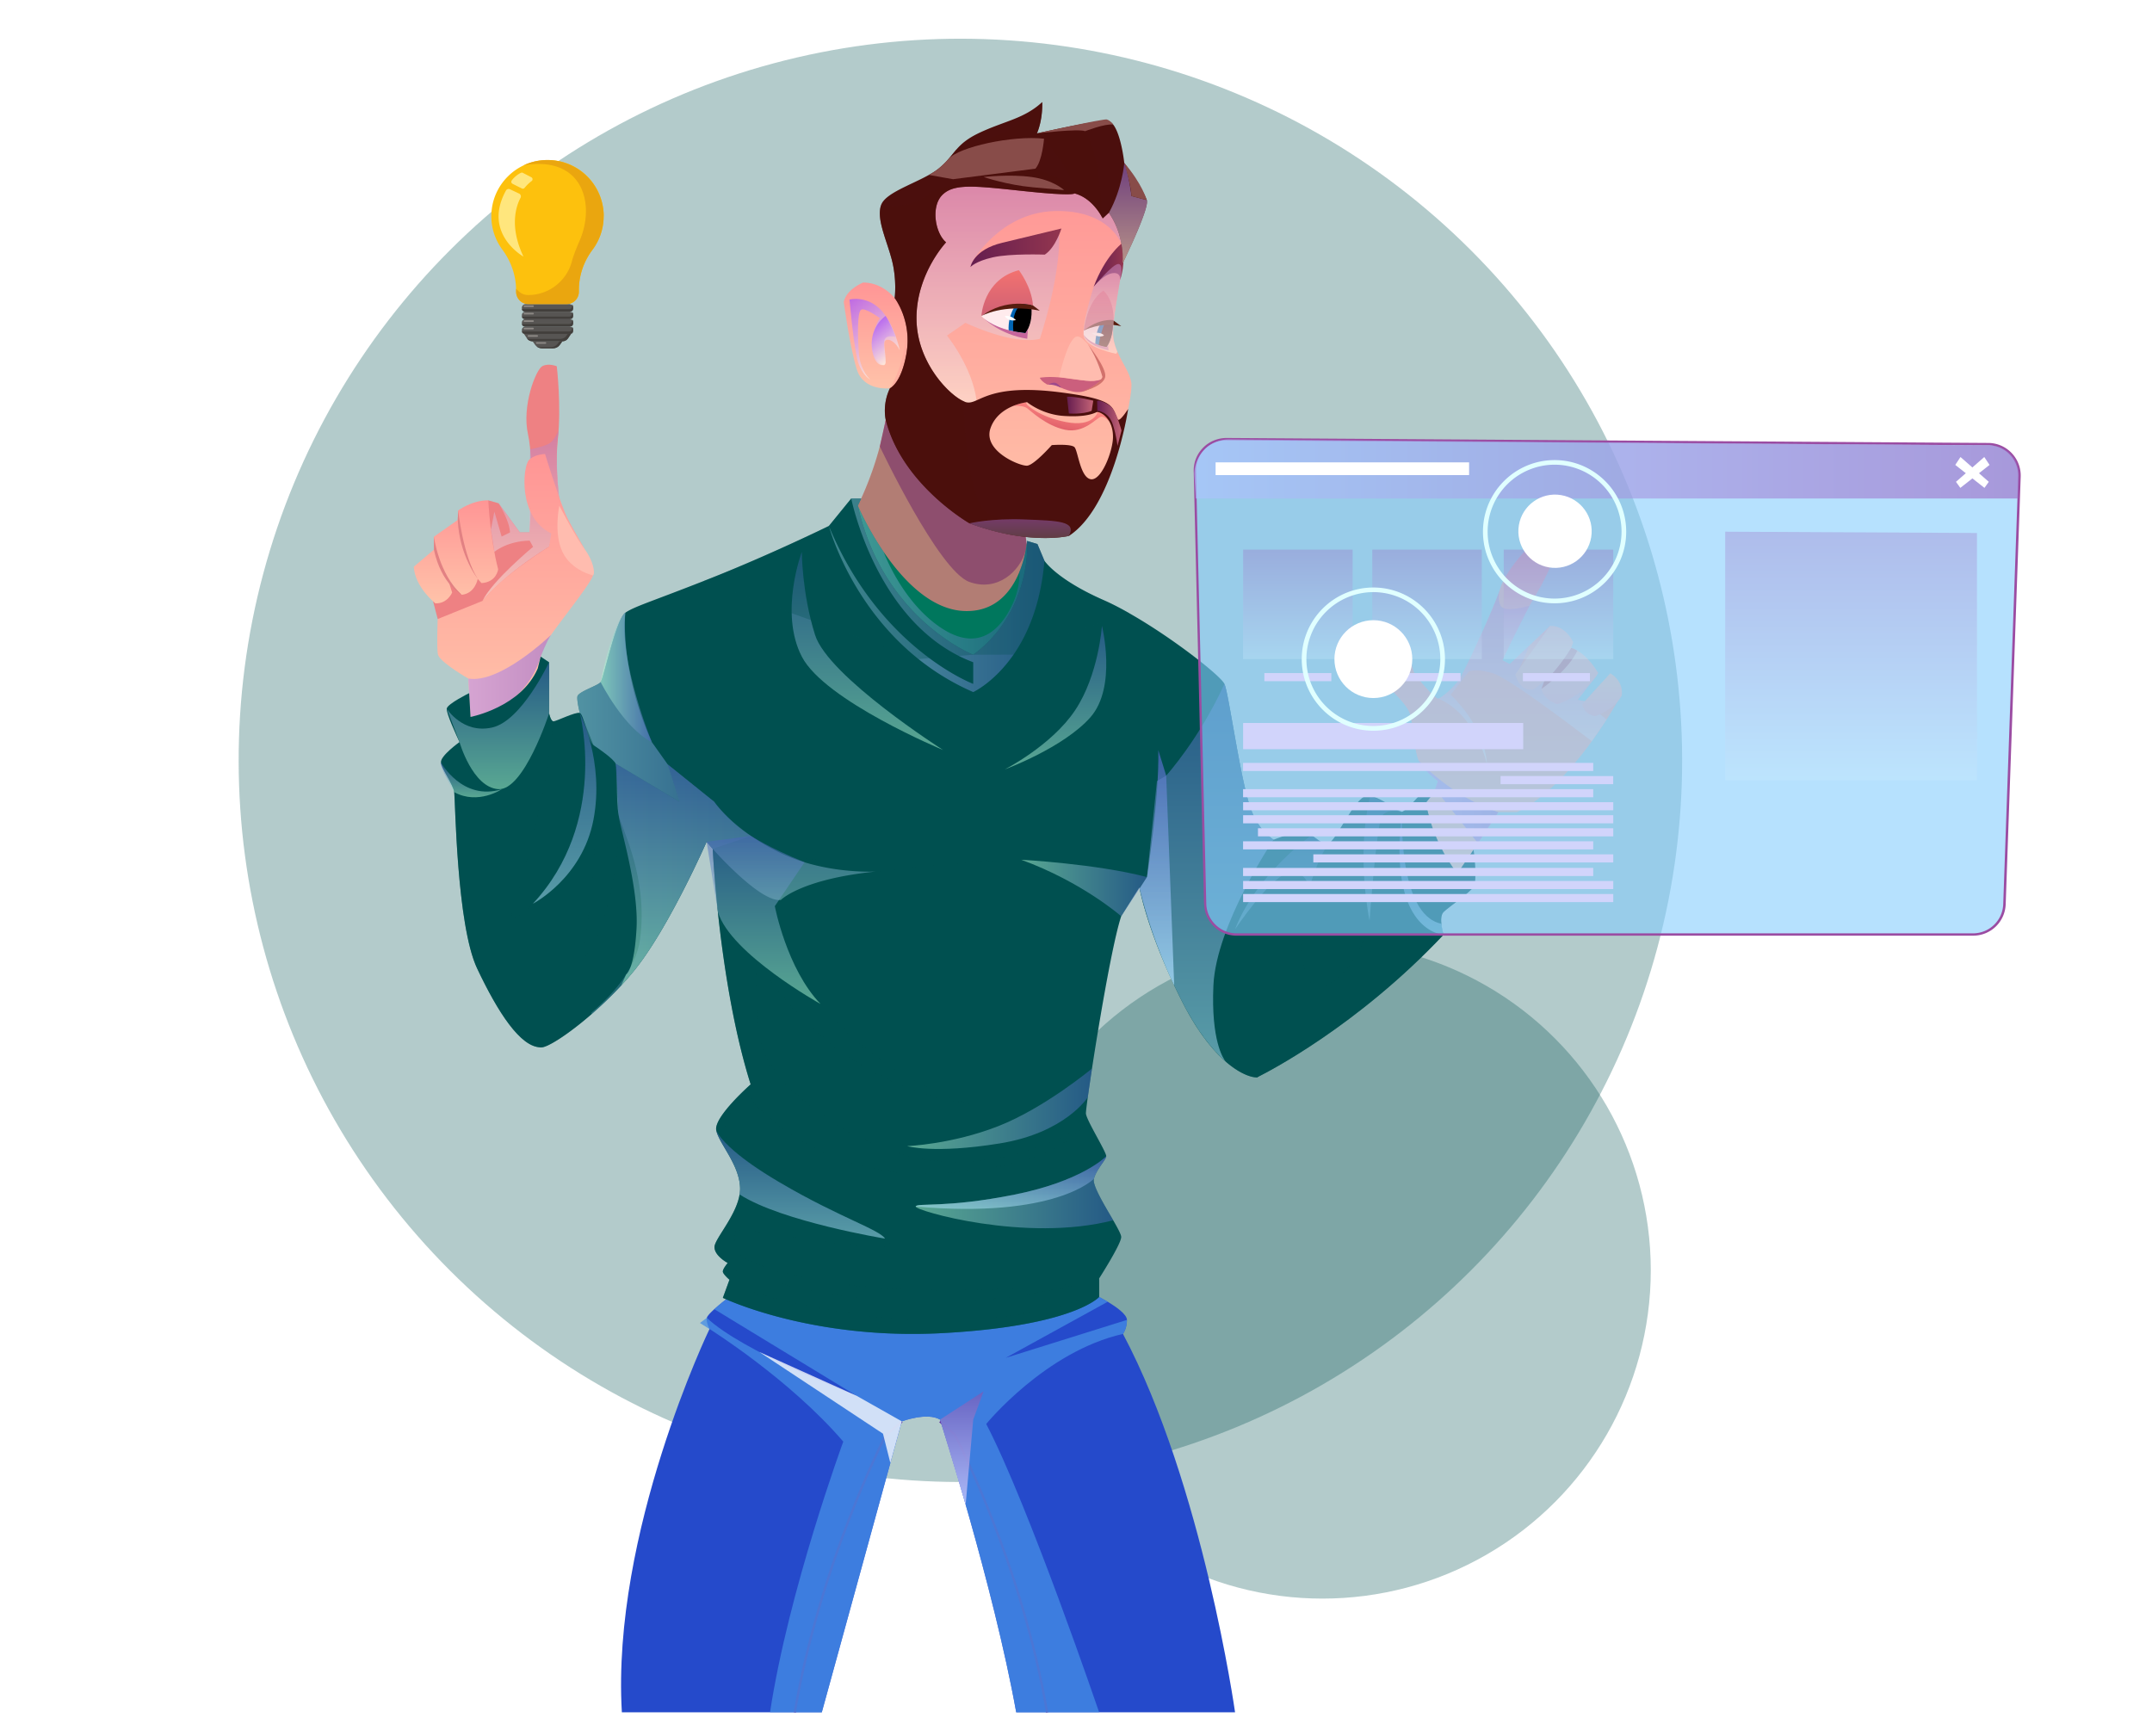 <svg xmlns="http://www.w3.org/2000/svg" xmlns:xlink="http://www.w3.org/1999/xlink" viewBox="0 0 462.16 372.83" xmlns:v="https://vecta.io/nano"><style><![CDATA[.Ac,.u,.o,.p,.r,.t,.s,.AP,.AR,.AS,.AO,.H,.F,.a,.AX,.AK,.AN,.y,.Ab,.Aa,.AZ,.AY,.q,.j,.e,.c,.f,.d,.b,.g,.X,.Z,.m,.l,.h,.n,.U,.P,.i,.G,.M,.R,.k{mix-blend-mode:multiply}.Ad{mix-blend-mode:soft-light}.A{isolation:isolate}.Am{opacity:.5}.An{opacity:.3}.Ao{opacity:.6}.Ap{fill:#fff}.Aq{fill:#005050}.Ar{opacity:.76}]]></style><defs><linearGradient id="A" x1="206.56" y1="323.18" x2="206.56" y2="298.85" xlink:href="#AC"><stop offset="0" stop-color="#ccf"/><stop offset="1" stop-color="#755cbb"/></linearGradient><linearGradient id="B" x1="97.93" y1="129.6" x2="97.93" y2="107.48" xlink:href="#AC"><stop offset=".02" stop-color="#ffc2a9"/><stop offset="1" stop-color="#ff9595"/></linearGradient><linearGradient id="C" x1="111.87" y1="129.08" x2="111.87" y2="92.45" xlink:href="#AC"><stop offset="0" stop-color="#ffeadb"/><stop offset=".99" stop-color="#c27cb6"/></linearGradient><linearGradient id="D" x1="110.68" y1="153.99" x2="110.68" y2="97.53" xlink:href="#B"/><linearGradient id="E" x1="100.58" y1="145.18" x2="118.33" y2="145.18" xlink:href="#AC"><stop offset=".02" stop-color="#d1a1d6"/><stop offset=".99" stop-color="#bd89c4"/></linearGradient><linearGradient id="F" x1="318.01" y1="188.38" x2="318.01" y2="112.88" xlink:href="#B"/><linearGradient id="G" x1="326.93" y1="164.19" x2="326.93" y2="126.68" xlink:href="#C"/><linearGradient id="H" x1="334.33" y1="151.25" x2="334.33" y2="134.43" xlink:href="#AC"><stop offset="0" stop-color="#ffb0b0"/><stop offset=".98" stop-color="#ffc2a9"/></linearGradient><linearGradient id="I" x1="344.08" y1="153.84" x2="344.08" y2="144.61" xlink:href="#H"/><linearGradient id="J" x1="304.64" y1="172.21" x2="321.79" y2="172.21" xlink:href="#E"/><linearGradient id="K" x1="184.22" y1="126.39" x2="220.88" y2="126.39" xlink:href="#AC"><stop offset="0" stop-color="#b2e8ff"/><stop offset="1" stop-color="#4964bb"/></linearGradient><linearGradient id="L" x1="117.6" y1="174.7" x2="161.3" y2="174.7" xlink:href="#K"/><linearGradient id="M" x1="219.32" y1="190.72" x2="246.33" y2="190.72" xlink:href="#AC"><stop offset="0" stop-color="#b2ffd5"/><stop offset="1" stop-color="#4964bb"/></linearGradient><linearGradient id="N" x1="194.81" y1="238.14" x2="234.52" y2="238.14" xlink:href="#M"/><linearGradient id="O" x1="196.65" y1="256.1" x2="239.07" y2="256.1" xlink:href="#M"/><linearGradient id="P" x1="160.14" y1="211.64" x2="160.14" y2="164.03" xlink:href="#M"/><linearGradient id="Q" x1="163.97" y1="215.65" x2="163.97" y2="179.56" xlink:href="#M"/><linearGradient id="R" x1="106.94" y1="169.51" x2="106.94" y2="142.24" xlink:href="#M"/><linearGradient id="S" x1="129" y1="145.5" x2="139.99" y2="145.5" xlink:href="#M"/><linearGradient id="T" x1="248.46" y1="211.64" x2="248.46" y2="161.1" xlink:href="#K"/><linearGradient id="U" x1="305.28" y1="200.77" x2="305.28" y2="174.36" xlink:href="#K"/><linearGradient id="V" x1="275.33" y1="199.59" x2="275.33" y2="179.4" xlink:href="#K"/><linearGradient id="W" x1="101.23" y1="171.25" x2="101.23" y2="163.75" xlink:href="#M"/><linearGradient id="X" x1="121.26" y1="194.11" x2="121.26" y2="153.13" xlink:href="#K"/><linearGradient id="Y" x1="226.68" y1="165.27" x2="226.68" y2="134.43" xlink:href="#M"/><linearGradient id="Z" x1="186.28" y1="161.1" x2="186.28" y2="118.54" xlink:href="#M"/><linearGradient id="a" x1="178.04" y1="127.86" x2="224.3" y2="127.86" xlink:href="#K"/><linearGradient id="b" x1="296.96" y1="197.76" x2="296.96" y2="170.99" xlink:href="#K"/><linearGradient id="c" x1="259.12" y1="227.96" x2="259.12" y2="146.89" xlink:href="#K"/><linearGradient id="d" x1="171.96" y1="266.04" x2="171.96" y2="242.8" xlink:href="#K"/><linearGradient id="e" x1="217.11" y1="259.66" x2="217.11" y2="248.37" xlink:href="#K"/><linearGradient id="f" x1="216.61" y1="114.6" x2="216.61" y2="37.39" xlink:href="#B"/><linearGradient id="g" x1="187.83" y1="83.44" x2="187.83" y2="60.68" xlink:href="#B"/><linearGradient id="h" x1="227.34" y1="92.05" x2="228.29" y2="87.08" xlink:href="#AC"><stop offset="0" stop-color="#e1616a"/><stop offset="1" stop-color="#ff8883"/></linearGradient><linearGradient id="i" x1="218.72" y1="88.25" x2="218.72" y2="38.51" xlink:href="#C"/><linearGradient id="j" x1="208.41" y1="53.21" x2="227.95" y2="53.21" xlink:href="#AC"><stop offset="0" stop-color="#651d4f"/><stop offset="1" stop-color="#93364f"/></linearGradient><linearGradient id="k" x1="234.87" y1="56.99" x2="241.29" y2="56.99" xlink:href="#j"/><linearGradient id="l" x1="216.3" y1="67.88" x2="216.3" y2="58.03" xlink:href="#AC"><stop offset="0" stop-color="#cf6074"/><stop offset="1" stop-color="#f37270"/></linearGradient><linearGradient id="m" x1="235.95" y1="71" x2="235.95" y2="62.43" xlink:href="#AC"><stop offset="0" stop-color="#cf6074"/><stop offset="1" stop-color="#ff817f"/></linearGradient><linearGradient id="n" x1="236.76" y1="75.99" x2="236.76" y2="56.7" xlink:href="#C"/><linearGradient id="o" x1="242.24" y1="56.6" x2="242.24" y2="35" xlink:href="#AC"><stop offset="0" stop-color="#ffeadb"/><stop offset=".99" stop-color="#8860c7"/></linearGradient><linearGradient id="p" x1="219.08" y1="115.54" x2="219.08" y2="111.52" xlink:href="#AC"><stop offset="0" stop-color="#776d7e"/><stop offset="1" stop-color="#9d68c2"/></linearGradient><linearGradient id="q" x1="191.14" y1="78.05" x2="180.94" y2="65.55" xlink:href="#AC"><stop offset="0" stop-color="#ffeadb"/><stop offset=".99" stop-color="#b060f4"/></linearGradient><linearGradient id="r" x1="192.21" y1="76.44" x2="187.19" y2="70.29" xlink:href="#q"/><linearGradient id="s" x1="235.61" y1="90.92" x2="240.84" y2="90.92" xlink:href="#AC"><stop offset="0" stop-color="#651d4f"/><stop offset="1" stop-color="#c46376"/></linearGradient><linearGradient id="t" x1="229.14" y1="87.03" x2="234.79" y2="87.03" xlink:href="#s"/><linearGradient id="u" x1="43.15" y1="100.73" x2="220.2" y2="100.73" gradientTransform="translate(476.7) rotate(-180) scale(1 -1)" xlink:href="#AC"><stop offset="0" stop-color="#9d68c2"/><stop offset="1" stop-color="#aec2ff"/></linearGradient><linearGradient id="v" x1="79.16" y1="167.6" x2="79.16" y2="114.2" gradientTransform="translate(476.7) rotate(-180) scale(1 -1)" xlink:href="#AC"><stop offset="0" stop-color="#ccedff"/><stop offset="1" stop-color="#9d68c2"/></linearGradient><linearGradient id="w" x1="170.22" y1="141.57" x2="170.22" y2="118.04" gradientTransform="translate(136.25 259.61) scale(1 -1)" xlink:href="#v"/><linearGradient id="x" x1="197.98" y1="141.57" x2="197.98" y2="118.04" gradientTransform="translate(80.75 259.61) scale(1 -1)" xlink:href="#v"/><linearGradient id="y" x1="142.01" y1="141.57" x2="142.01" y2="118.04" gradientTransform="translate(192.69 259.61) scale(1 -1)" xlink:href="#v"/><path id="z" d="M342.16 165.6h-75.2v-1.74h75.2z"/><path id="AA" d="M346.46 174.04h-79.49v-1.74h79.49z"/><path id="AB" d="M294.94 156.95c-8.48 0-15.38-6.9-15.38-15.38s6.9-15.38 15.38-15.38 15.38 6.9 15.38 15.38-6.9 15.38-15.38 15.38zm0-29.77a14.4 14.4 0 0 0-14.38 14.38 14.4 14.4 0 0 0 14.38 14.38 14.4 14.4 0 0 0 14.38-14.38 14.4 14.4 0 0 0-14.38-14.38z"/><linearGradient id="AC" gradientUnits="userSpaceOnUse"/></defs><g class="A"><path d="M462.16 372.83H0V0h462.16z" class="Ap"/><g class="Aq"><circle cx="206.3" cy="163.31" r="155.02" transform="matrix(.707 -.707 .707 .707 -55.06 193.71)" class="An"/><circle cx="284" cy="272.84" r="70.52" class="An"/></g><path d="m265.24,367.78h-47c-4.92-27.32-16.36-62.87-16.36-62.87-2.78-1.65-8.21.38-8.21.38l-17.18,62.49h-42.94c-2.28-38.56,18.82-82.33,18.82-82.33h-.01c-.07-.16-.74-1.5-.56-2.4.07-.39.79-1.13,1.6-1.86,1.16-1.06,2.54-2.12,2.54-2.12l80.11-.5s.81.41,1.84,1.03h.01c1.75,1.06,4.12,2.7,4.12,3.9,0,1.65-.65,2.72-.81,2.96l-.04.05c17.18,32.42,24.07,81.27,24.07,81.27Z" fill="#254acb"/><path d="M170.93 367.83l-.49-.08c5.47-32.2 19.34-59.2 19.48-59.47l.06-.07 3.53-3.09.33.38-3.5 3.06c-.62 1.22-14.06 27.76-19.41 59.29zm53.69 0c-5.36-31.55-19.16-58.35-19.78-59.54l-3.13-2.81.33-.37 3.22 2.91c.14.27 14.38 27.53 19.85 59.73l-.49.08z" fill="#6130a1"/><path class="F Ar" d="m242.02,283.5c0,1.65-.65,2.72-.81,2.96l-.04.05c-16.68,3.77-29.37,19.34-29.37,19.34,9.09,17.44,24.25,61.93,24.25,61.93h-17.81c-4.92-27.32-16.36-62.87-16.36-62.87-2.78-1.65-8.21.38-8.21.38l-17.18,62.49h-11.12c3.98-26.18,15.73-58.14,15.73-58.14-11.55-13.45-28.73-24.19-28.73-24.19h-.01s-2.04-1.29-2.04-1.29l1.48-1.11c7.43,7.13,31.39,16.44,32.13,16.73l-30.53-18.59c1.16-1.06,2.54-2.12,2.54-2.12l80.11-.5s.81.41,1.84,1.03l-21.88,12.04,26.01-8.14Z" fill="#458de5"/><path class="G Ar" d="M201.88 304.91l9.35-6.06-2.22 6.06-1.63 18.27-5.5-18.27z" fill="url(#A)"/><path class="H Ap Ar" d="M193.67 305.29l-9.74-5.51-20.85-9.39 26.55 17.55 1.58 6.29 2.46-8.94z"/><path d="M220.47 117.43l.11.66-1.66 5.66c-1.96 5.63-4.4 9.63-6.23 12.12-1.59 2.15-2.72 3.18-2.72 3.18-14.59-4.58-21.78-18.85-24.54-25.95-.02-.03-.03-.07-.04-.11-.53-1.34-.88-2.42-1.1-3.12h0l-.25-.88.18-.37.03-.05.7-1.5c1.91-4.18 3.18-8.09 4-11.17a60.36 60.36 0 0 0 1.27-5.71l.13-.85 6.8 3.59 23.43 12.4c-.35 2.15-.49 4.17-.5 5.94a37.33 37.33 0 0 0 .09 3.32 30.27 30.27 0 0 0 .28 2.68h0c0 .07 0 .11.02.16z" fill="#fe9083"/><path d="M220.52 117.04l-.05.39c-.05.27-.11.53-.19.8 0 0 0 .01-.01.02-1.19 4.41-6 8.92-12.07 6.75-6.63-2.37-19.25-29.1-19.25-29.1l1.27-5.71 29.95 24.4.33 2.31.02.14z" fill="#cb4d7a"/><path d="M120.79 112.15s-1.83-10.11-1.01-17.56-.21-15.92-.21-15.92-1.81-.76-3.14 0-4.42 8.46-3.03 14.65.32 21.03.32 21.03h-2.08l-4.55-6.25-2.21-.63s-12.73 12-12.54 19.14l1.66 6.35 15.67-.54 10.23-11.68.88-8.59z" fill="#ee8183"/><path d="M104.87 107.48s.33 7.96 2.11 14.78c0 0-.3 2.79-3.57 2.98l-.81-.9s-.57 3.17-3.46 3.41L96.39 125l.71 2.27s-.99 2.42-3.6 2.32c0 0-4.36-3.41-4.64-7.86l4.31-3.65v-2.79l5.12-3.6.09-2.04s3-2.23 6.47-2.18z" fill="url(#B)"/><path class="M Ao" d="M119.96 92.45s-.77 1.95-1.86 2.71-4.25 1.34-4.25 1.34l-.14 17.86h-2.08l-4.55-6.25s2.31 3.57 2.45 6.25l-1.8.88-1.56-5.35-.74 3.85.74 4.79s2.7-2.32 7.58-2.41l.73 1.33s-8.83 7.31-10.86 11.62c0 0 4.36-5.54 14.31-11.65l.95-2.94 1.26-7.01s-1.19-10.1-.16-15.02z" fill="url(#C)"/><path d="M127.36 123.58c-.82 2.46-9.41 12.69-10.36 14.91-.95 2.21-1.52 5.11-1.52 5.11-4.22 9.13-14.43 10.39-14.43 10.39l-.47-8.24s-5.49-3.16-6.42-4.89v-.03l-.12-.29c-.28-1.61-.04-7.58-.04-7.58l9.61-3.89c4.17-5.4 14.31-11.65 14.31-11.65l.47-2.83c-7.28-3.58-6.06-14.41-4.83-15.74 1.23-1.32 3.5-1.32 3.5-1.32s2.66 8.71 4.36 12.79c1.71 4.07 6.76 10.8 5.94 13.26z" fill="url(#D)"/><path d="M98.4 109.66s1.07 9.95 4.22 14.68c0 0-3.99-4.96-4.31-12.65l.09-2.04zm-5.21 5.63s1.04 8.01 5.97 12.46c0 0-4.36-2.18-5.97-9.66v-2.79z" fill="#e28183"/><path class="P" d="m118.33,136.37s-10.83,10.52-17.75,9.38l.47,8.24s11.37-.99,15.07-12.95c0,0,1.33-3.44,2.22-4.67Z" opacity=".91" fill="url(#E)"/><path d="M347.37 150.67s-9.95 18.19-21.6 23.78h-3.98l-9.19 13.93s-5.94-3.73-6.38-15.98c0 0 2.08-2.17 2.59-4.62 0 0-3.28-2.58-4.17-4.47-.88-1.9-1.2-7.58-1.83-9.92s-6-7.2-7.2-7.83-6.63-.95-6.63-.95-.76-1.96 0-2.9c.76-.95 9.22-4.24 13.83-1.08 0 0 .32 2.4.82 3.67.51 1.26 4.55 5.74 5.18 5.74s3.35-2.27 4.55-4.04c1.15-1.7 7.26-14.87 8.74-19.32.01-.05.02-.09.04-.13.02-.07.05-.14.06-.2.02-.05.03-.09.04-.13.01-.02.02-.03.02-.05 1.14-3.85 7.77-11.24 11.31-13.26 0 0 1.51-.38 2.33 1.51 0 0-2.84 8.09-5.81 12.89-.5.81-1.04 1.76-1.6 2.78h0c-2.53 4.65-5.38 10.74-5.79 11.63l-.05.11 1.58.81 4.27-4.05 4.38-4.15 10.05 10.61-.99 1.26-3.14 4.03 1.59.29 3.7-4.09 3.29 4.13z" fill="url(#F)"/><path class="R Ao" d="m345.04,154.54l-3.18,4.67s-17.45-13.46-21.24-14.6-5.18-.38-5.18-.38l-3.91,4.99s7.2,6.38,7.83,14.97c0,0-2.4-10.86-10.55-14.15.63,0,3.35-2.27,4.55-4.04,1.15-1.7,7.26-14.87,8.74-19.32-.2.76-.46,2.24.16,3.41.86,1.59,5.92.09,6.22,0h0l-5.8,11.63-.05.11,1.58.81,4.27-4.05-2.14,4.97,15.58,2.75-3.14,4.03,1.59.29,4.66,3.91Z" fill="url(#G)"/><path d="m332.87,134.45s3.03-.44,4.99,3.47l-.44,1.26s2.95.58,5.81,5.37c0,0-2.53,4.61-8.78,6.69,0,0-2.91-.82-3.41-3.28l.57-1.58-2.27,1.71s-2.72.82-3.92-3.22l7.45-10.42Z" fill="url(#H)"/><path d="m348.28,149.41s.63-2.91-2.46-4.8l-6,6.63s.18,2.13,2.78,2.59c0,0,4.11-1.39,5.68-4.42Z" fill="url(#I)"/><path class="U" d="m304.64,163.31s6.95,7.76,17.15,11.14l-4.4,6.66-9.17-11.65.59-1.68s-3.67-2.76-4.17-4.47Z" fill="url(#J)" opacity=".91"/><path d="m337.42,139.18s-2.91,4.8-5.81,7.2l-.57,1.58s5.64-3.81,7.71-8.2c0,0-.67-.48-1.34-.58Z" fill="#e28183"/><path d="M127.36 123.58s-4.64-.99-6.57-5.04-.67-9.92-.67-9.92 3.64 6.98 5.45 9.36 2.3 5.1 1.79 5.6z" fill="#ffbcaf"/><path d="M213.97 140.62a20.1 20.1 0 0 1-4.84 3.54c-.04.03-.08.05-.12.07l-.14-.08h-.01l-4.59-3.15c-6.12-4.61-16.34-13.93-19.26-26.49 0-.02 0-.03-.02-.05a31.14 31.14 0 0 1-.7-4.59h0c-.03-.42-.06-.83-.07-1.25 0 0 2.03 4.77 5.55 9.92 4.14 6.06 10.35 12.67 17.77 12.71 6.42.04 9.71-4.35 11.38-8.4.71-1.72 1.13-3.37 1.35-4.6.01 0 .01-.02.01-.02l.17-.95h0c.02-.15.04-.27.05-.38.06-.45.08-.71.08-.71s2.46 15.36-6.61 24.43z" fill="#008763"/><path class="X Am" d="M213.97 140.62a20.1 20.1 0 0 1-4.84 3.54h-.26l-.01-.02c-.51-.31-2.25-1.38-4.59-3.14-6.12-4.61-16.34-13.93-19.26-26.49 0-.02 0-.03-.02-.05a31.14 31.14 0 0 1-.7-4.59h0c-.03-.42-.06-.83-.07-1.25 0 0 2.03 4.77 5.55 9.92 0 0 4.04 11.1 12.78 16.6 4.38 2.75 7.7 2.35 10.14.73 2.44-1.61 4.02-4.42 4.95-6.54.93-2.13 1.23-4.12 1.28-5.58a13.47 13.47 0 0 0 0-.9c.71-1.72 1.13-3.37 1.35-4.6.01 0 .01-.02.01-.02l.17-.95h0c.02-.15.04-.27.05-.38.06-.45.08-.71.08-.71s2.46 15.36-6.61 24.43z" fill="url(#K)"/><path d="M270.13 231.31l-.16.08c-.82.1-3.37-.46-6.71-3.35h-.01s0-.03-.03-.04c0-.01-.02-.03-.04-.04-2.8-2.45-6.16-6.54-9.51-13.24-6.7-13.39-8.62-22.33-8.93-23.89l-.04-.24-3.91 6.2c-2.65 7.97-7.67 40.95-7.58 42.37s4.45 8.34 4.36 9.19c0 0 0 .01-.01.02-.12.86-2.08 2.75-2.64 4.81-.38 1.37 2.28 5.69 4.15 8.92h0c.97 1.69 1.72 3.07 1.72 3.59 0 1.51-4.74 8.9-4.74 8.9v3.98l-.07.07-.22.2-.18.15c-1.8 1.42-9.43 6.07-33.27 7.35-28.25 1.51-47.07-7.58-47.07-7.58l1.42-3.89s-1.32-1.13-1.42-1.7c-.09-.57 1.04-1.9 1.04-1.9s-2.84-1.51-2.84-3.41 5.69-7.76 5.5-12.79c-.19-5.02-4.55-9.47-5.12-12.31s7.39-9.85 7.39-9.85c-6.82-21.6-8.15-50.59-8.15-50.59l-1.32-1.52s-8.15 18.57-15.54 27.66a63.65 63.65 0 0 1-2.77 3.18c-2.06 2.23-4.25 4.32-6.36 6.15-5.12 4.46-9.77 7.39-10.95 7.16-1.9-.38-9.48-15.35-9.13-30.7.16-7.3 4.56-15.47 9.13-22.02l1.48-2.06c3.24-4.41 6.35-7.87 7.84-9.45l.91-.95s-1.04-3.35-1.75-6.26c0-.07-.03-.14-.05-.21 0-.03 0-.07-.02-.1 0-.05-.02-.07-.02-.07-.42-1.79-.68-3.34-.44-3.72.63-1.01 4.3-2.15 4.93-2.9.63-.76 3.28-13.52 5.3-14.91 1.94-1.33 5.35-2.3 16.72-6.77l1.73-.68c12.75-5.05 25.26-11.18 25.26-11.18l4.8-5.9h2.14l-.7 1.5-.03.05a52.4 52.4 0 0 0 1.17 4.37.21.21 0 0 0 .04.11c6.6 20.82 23.58 27.53 23.58 27.53 11.8-8.71 11.57-22.54 11.57-22.54v-1.9l2.21.66 1.51 3.6s2.56 3.98 12.7 8.44c1.75.77 3.63 1.74 5.57 2.85 9.28 5.27 19.6 13.42 20.39 15.15.08.18.17.46.27.86h0c1.09 4.29 3.33 20.32 5.41 26.04 1.3 3.57 3.35 5.54 4.86 6.56q0 0 .02.01c1.12.77 1.94 1.01 1.94 1.01l.45 2.61c4.35 27.42-3.92 46.03-5.78 47.33z" class="Aq"/><path class="Z Am" d="M161.3 179.55l-8.24 2.77-1.32-1.52s-8.15 18.57-15.54 27.66a63.65 63.65 0 0 1-2.77 3.18c-2.06 2.23-4.25 4.32-6.36 6.15l-6.28-27.07-3.19-20.55c3.24-4.41 6.35-7.87 7.84-9.45l.91-.95s-1.04-3.35-1.75-6.26c0-.07-.03-.14-.05-.21 0-.03 0-.07-.02-.1 0-.05-.02-.07-.02-.07-.42-1.79-.68-3.34-.44-3.72.63-1.01 4.3-2.15 4.93-2.9.63-.76 3.28-13.52 5.3-14.91 0 0-1.32 12.25 5.69 27.79l3.41 4.8 9.98 8.02s3.79 5.03 7.92 7.34z" fill="url(#L)"/><g class="Aq"><path d="M137.46 201.71c-1.77 13.13-21.34 23.24-21.34 23.24-4.36 0-9.23-7.58-13.65-16.93s-4.69-36.21-4.92-37.87c-.24-1.66-2.7-4.98-2.85-6.4-.14-1.42 3.98-4.36 3.98-4.36l-.03-.07-.03-.07c-.43-.92-2.85-6.11-2.68-7.06.19-1.04 4.82-3.31 4.82-3.31l.29 5.11s10.78-2.04 14.43-10.39l.64-2.56 1.8 1.2v10.99s.37 1.71.94 1.71 4.77-2.1 5.65-1.81c.89.29 1.76 6.17 2.94 6.92 1.17.76 4.3 2.94 4.77 3.98.21.47.23 2.16.25 4.15.03 2.44.05 5.32.41 6.94.67 2.93 6.35 13.45 4.58 26.59zm178.99-11.25c-.88 1.39-5.3 4.3-6.44 5.44-1.14 1.13 0 4.87 0 4.87-18.57 19.71-37.93 29.58-39.88 30.54-.11.05-.16.08-.16.08-11.66-7.84-10.66-20.75-6.79-31.63 3.7-10.44 10.04-19.01 10.32-19.38h.01l.01-.02c.21-.08 3.54-1.46 5.92-1.64.79-.06 1.51.25 2.19.68 1.42.88 2.62 2.27 3.78 1.69 1.71-.86 5.53-9.89 8.12-10.14 1.81-.17 4.32 1.67 5.99 2.72.73.46 1.3.77 1.58.69.95-.25 4.17-4.11 4.43-4.21.25-.11 1.72.97 1.72.97l-1.03 1.28c1.58 9.1 6.76 15.22 6.76 15.22l3.47-5.08s.89 6.53 0 7.92z"/><path class="a Am" d="M316.45 190.46c-.88 1.39-5.3 4.3-6.44 5.44-1.14 1.13 0 4.87 0 4.87-18.57 19.71-37.93 29.58-39.88 30.54-.11.05-.16.08-.16.08-1.52.19-8.91-1.89-16.3-16.67-6.7-13.39-8.62-22.33-8.93-23.89l-.04-.24 1.63-2.21 2.42-27.28 1.7 5.49c6.44-7.77 12.51-19.7 12.51-19.7l.27.86h0c1.09 4.29 3.33 20.32 5.41 26.04 1.3 3.57 3.35 5.54 4.86 6.56v.02c-5.93 5.41-8.87 13.19-10.32 19.38-1.33 5.68-1.42 10.03-1.42 10.03s1.64-7.7 6.82-16.96c1.88-3.37 4.62-6.38 7.33-8.85 2.04-1.86 4.07-3.42 5.72-4.58 1.42.88 2.62 2.27 3.78 1.69-7.8 11.71-7.61 34.89-.28 30.47 7.32-4.42 9-13.8 9-13.8-1.73-11.43-1.21-24.32.18-26.77 1.69.06 6.52 3.45 6.8 3.37-.44 13.45 5.88 22.43 5.88 22.43l4.17-6.45c-6.07-10.23-5.62-20.19-5.62-20.19.25-.11 1.72.97 1.72.97l-1.03 1.28c1.58 9.1 6.76 15.22 6.76 15.22l3.47-5.08s.89 6.53 0 7.92zm-80.4 84.13v3.98l-.07.07-.22.2-.18.15c-1.8 1.42-9.43 6.07-33.27 7.35-28.25 1.51-47.07-7.58-47.07-7.58l1.42-3.89s-1.32-1.13-1.42-1.7c-.09-.57 1.04-1.9 1.04-1.9s-2.84-1.51-2.84-3.41c0-1.71 4.64-6.66 5.39-11.31.09-.5.13-.99.11-1.48-.19-5-4.51-9.43-5.11-12.27-.01-.03 0-.04 0-.04-.57-2.84 7.39-9.85 7.39-9.85-6.82-21.6-8.15-50.59-8.15-50.59l-1.32-1.52s-8.15 18.57-15.54 27.66c-7.39 9.1-18.19 16.87-20.08 16.49-4.36 0-9.23-7.58-13.65-16.93s-4.69-36.21-4.92-37.87c-.24-1.66-2.7-4.98-2.85-6.4 4.74 8.15 12.29 5.75 12.29 5.75-5.47.12-8.31-10.11-8.31-10.11l-.03-.07-.03-.07-2.67-7.05c.3.34 6.55 7.33 12.59 3.02 6.19-4.42 9.38-12.98 9.38-12.98v10.99s.37 1.71.94 1.71c-.37 5.06-1.44 11.22-2.74 17.29-2.81 13.13-6.66 25.81-6.66 25.81s10.44-5.68 14.11-20.08c1.75-6.89 2.04-12.88 1.87-17.24-.15-3.73-.64-6.28-.84-7.21 0-.07-.03-.14-.05-.21 0-.03 0-.07-.02-.1v-.05l1.01 2.14 1.92 4.76c2.23 18.48-2.37 46.33-2.37 46.33 6.7-8.34 8.09-26.78 7.8-31.26l-.41-6.94-.25-4.15 13.71 8.18-2.53-8.02 9.98 8.02s8.97 10.8 18.19 12.06c9.22 1.27 43.07.51 43.07.51s-29.43 1.89-38.02 4.42-10.23 5.43-10.23 5.43c6.21 31.59 40.58 42.24 41.65 42.56-31.18-4.68-45.69-31.19-45.69-31.19s-.51 14.91 1.89 20.59 16.55 19.58 34.74 22.48a41.89 41.89 0 0 0 4.53.46c15.34.72 28.04-7.12 29.34-7.96.07-.05.11-.07.11-.07s-.01.02-.03.05c-.49.75-6.78 9.59-32.18 10.56a56.18 56.18 0 0 1-4.5-.01h-.02c-23.54-.99-35.53-16.67-35.53-16.67s-8.71 4.68-3.15 11.62c.06.07.12.15.18.22 1.64 1.89 5.25 4.2 9.52 6.58l.35.2c5.16 2.85 11.21 5.79 15.89 8.22.03.01.05.02.07.03 2.86 1.49 5.21 2.77 6.52 3.73 1.33.97 1.6 1.59.31 1.74-6.57.76-31.45-4.67-32.46-3.16-1.01 1.52 1.23 5.43 1.23 5.43 22.84 11.32 71.71 5.74 73.25 5.57-40.9 10.47-74.36-2.79-74.36-2.79l1.11 3.92s18.22 6.31 39.69 6.82c21.48.5 34.87-4.99 34.87-4.99l2.33-3.98z"/></g><path class="b Am" d="m219.31,184.66s16.27.88,27.02,3.73l-5.54,8.41s-8.34-7.34-21.47-12.14Z" fill="url(#M)"/><path class="c Am" d="M234.52 229.5s-10.15 8.47-20.13 12.38c-9.98 3.92-19.58 4.29-19.58 4.29s5.74 1.71 19.85-.57c14.12-2.27 18.95-9.92 18.95-9.92l.91-6.19z" fill="url(#N)"/><path class="d Am" d="m239.07,262.1h0c-18.78,4.86-42.62-2.1-42.42-2.95s6.53.38,21.21-2.56c14.23-2.85,19.39-7.91,19.7-8.22-.12.86-2.08,2.75-2.64,4.81-.38,1.37,2.28,5.69,4.15,8.92Z" fill="url(#O)"/><path class="e Am" d="M188.06 187.2c-16.04 1.63-20.36 6.1-20.36 6.1-4.51.57-14.64-10.98-14.64-10.98l-1.32-1.52s-8.15 18.57-15.54 27.66a63.65 63.65 0 0 1-2.77 3.18l1.05-2.36s1.72-.82 2.22-9.85c.51-9.02-3.79-22.48-3.82-24.31s-.66-11.09-.66-11.09l13.71 8.18-2.53-8.02 9.98 8.02s3.91 5.88 13.78 10.78c9.31 4.63 19.75 4.26 20.9 4.21z" fill="url(#P)"/><path class="f Am" d="m151.74,180.8l9.56-1.25s3.82,2.53,11.49,5.65l-6.39,9.43s2.54,13.44,9.82,21.01c0,0-19.32-10.73-22.04-19.75l-2.43-15.09Z" fill="url(#Q)"/><path class="g Am" d="M95.95 152.2l2.73 7.19s2.78 9.7 8.31 10.11 10.93-16.27 10.93-16.27v-10.99s-5.88 12.6-12.23 14.02-9.74-4.06-9.74-4.06z" fill="url(#R)"/><path class="h Am" d="m129,146.51s4.93,9.85,10.99,12.88c0,0-7.21-17.5-5.69-27.79,0,0-2.65,1.65-5.3,14.91Z" fill="url(#S)"/><path class="i Ar" d="m248.75,161.1l1.7,5.49,1.72,45.05s-4.37-8.57-7.43-20.81l1.59-2.45s2.67-16.98,2.42-27.28Z" fill="url(#T)"/><path class="j Am" d="m301.1,174.36s-.96,22.13,8.44,24.04l.47,2.37s-12.17-.45-8.91-26.41Z" fill="url(#U)"/><path class="k An" d="M285.41 181.09s-.36.79-3.78-1.69c0 0-11.83 8.38-16.39 20.19 0 0 7.29-10.85 11.17-12.02s4.82 3.16 4.82 3.16 1.54-6.1 4.18-9.63z" fill="url(#V)"/><path class="l Am" d="m94.7,163.75s4.55,8.39,13.08,5.76c0,0-5.11,3.44-10.23.64,0,0-3.18-5.45-2.85-6.4Z" fill="url(#W)"/><path class="m Am" d="m124.51,153.13s6.26,23.4-10.07,40.98c0,0,10.6-5.44,13.01-18.04s-2.94-22.93-2.94-22.93Z" fill="url(#X)"/><path class="n Am" d="M236.65 134.43s-.7 10.56-5.77 18.14c-5.06 7.58-15.1 12.69-15.1 12.69s12.6-4.64 18.38-11.18 2.49-19.66 2.49-19.66z" fill="url(#Y)"/><path class="o Am" d="M172.2 118.54s0 8.83 2.84 17.83 27.51 24.73 27.51 24.73-25.43-10.56-30.35-20.06c-4.93-9.5 0-22.5 0-22.5z" fill="url(#Z)"/><path class="p Am" d="M224.3 120.45c-.78 9.3-3.61 15.78-6.63 20.15-4.16 6-8.66 8.05-8.66 8.05-4.5-1.96-8.4-4.4-11.76-7.09-14.26-11.4-18.86-27.2-19.21-28.5 6.02 14.54 14.86 23.35 21.56 28.31 5.4 4.01 9.41 5.52 9.41 5.52v-4.65a30.9 30.9 0 0 1-3.1-1.36c-11.8-5.95-18-18.35-20.9-26.37 0-.02 0-.03-.02-.05-1.57-4.34-2.18-7.39-2.18-7.39h2.14l-.7 1.5-.03.05a52.4 52.4 0 0 0 1.17 4.37.21.21 0 0 0 .04.11c6.6 20.82 23.58 27.53 23.58 27.53 11.8-8.71 11.57-22.54 11.57-22.54v-1.9l2.21.66 1.51 3.6z" fill="url(#a)"/><path class="q An" d="M294.3 170.99s-3.21 10.48-.18 26.77c0 0 1.52-20.65 2.65-22.45 1.14-1.8 4.32-.95 4.32-.95s-5.01-2.77-6.8-3.37z" fill="url(#b)"/><path class="r Am" d="m263.18,227.96c-2.8-2.45-6.16-6.54-9.51-13.24-6.7-13.39-8.62-22.33-8.93-23.89l1.59-2.45,2.13-20.6,1.99-1.19s7.11-7.85,12.51-19.7c.08.18.17.46.27.86h0c1.09,4.29,3.33,20.32,5.41,26.04,1.3,3.57,3.35,5.54,4.86,6.56,0,0-12.31,18.26-12.91,31.29-.53,11.86,2.11,15.72,2.59,16.32Z" fill="url(#c)"/><path class="s Am" d="M190.09 266.04s-22.19-3.64-31.25-9.48c.08-.51.12-1 .1-1.49-.19-5-4.51-9.43-5.11-12.27.1.27.75 1.77 3.9 4.47 1.99 1.71 5 3.91 9.52 6.58l.35.2c6.4 3.78 11.91 6.34 15.89 8.22.03.01.05.02.07.03 3.58 1.68 5.9 2.79 6.52 3.73z" fill="url(#d)"/><path class="t Am" d="m237.56,248.37c-.12.86-2.08,2.75-2.64,4.81,0,0-8.14,8.62-38.27,5.97.2-.85,6.53.38,21.21-2.56,14.23-2.85,19.39-7.91,19.7-8.22Z" fill="url(#e)"/><path class="u An Aq" d="M242.57 131.74l-19.26 6.24-5.64 2.62h-.03l-3.67.02h-4.96l-3.1.26-1.64.12-4.67.37-2.35.19-23.1-8.36-4.13-1.49-19-6.88 1.73-.68c12.75-5.05 25.26-11.18 25.26-11.18l4.8-5.9h2.14c1.91-4.18 3.18-8.09 4-11.17l1.27-5.71.13-.85 6.8 3.59 22.93 18.34a37.33 37.33 0 0 0 .09 3.32l.33 2.31c.06-.45.08-.71.08-.71l2.21.66 1.51 3.6s2.56 3.98 12.7 8.44c1.75.77 3.63 1.74 5.57 2.85z"/><path d="m227.9,114.17s-8.98,2.02-18.89-2.78-18.24-18.95-18.75-22.48c-.5-3.54,3.79-12.76,3.79-19.96s-3.53-19.58,2.4-26.28c5.94-6.69,33.22-7.7,42.07.89,0,0,2.74,6.88,2.74,10.77,0,.94-.17,2.32-.42,3.91-.08.59-.19,1.22-.29,1.87-.79,4.71-1.88,10.46-1.37,12.98.18.88.46,1.69.79,2.46h0c1.09,2.53,2.71,4.54,3,6.72.38,2.85-3.44,23.06-15.07,31.9Z" fill="url(#f)"/><path d="M193.98 66.92s-2.45-6.15-8.61-6.24c0 0-3.6 1.42-4.17 4.17 0 0 1.33 9.95 2.84 14.59s7.07 3.97 7.07 3.97 4.84-7.4 2.86-16.49z" fill="url(#g)"/><path d="M217.64 87.17s2.05-.16 2.93.5 4.11 3.79 8.18 4.64 6.81-2.62 7.67-2.79c.87-.18 1.82 1.05 1.82 1.05s-.37-1.42-2.5-2.06c0 0-.86 3.27-6.76 2.15s-8.42-3.74-8.42-3.74l-.3-.54s-1.66.35-2.63.79z" fill="url(#h)"/><path class="y Ao" d="M208.93 56.58l.08-.63s5.89-10.34 17.54-10.62 14.28 7.02 14.28 7.02l2.16-3.28-4.92-9.99-34.24-.57-8.34 6.73-1.05 16.47 3.71 21.74 9.02 4.81 2.55-2.26c-.94-7.28-6.35-13.93-6.35-13.93l3.95-2.74s10.14 4.91 15.99 3.44c0 0 4.41-12.86 4.15-22.38 0 0-15.02 2.22-18.53 6.21z" fill="url(#i)"/><path d="M208.41 57.35s.57-3.72 6.85-5.21l12.69-3.06s-1.24 4.08-3.57 5.61c0 0-7.41-.27-11.15.58-3.75.85-4.81 2.08-4.81 2.08z" fill="url(#j)"/><path d="M240.84 52.35s-3.55 2.74-5.97 9.28c0 0 2.32-3.03 4.45-2.98 1.46.03 1.23 1.48 1.23 1.48s1.45-3.91.29-7.77z" fill="url(#k)"/><path d="m210.76,67.88s.38-7.86,8.05-9.85c0,0,2.75,3.55,3.03,7.58,0,0-4.07-.76-11.08,2.27Z" fill="url(#l)"/><path d="m232.74,71s.62-6.26,4.22-8.57c0,0,2.45,1.84,2.2,7.08,0,0-2.15-.78-6.41,1.5Z" fill="url(#m)"/><path d="M210.76 67.88s2.49 3.06 9.47 3.66c0 0 1.33-2.02 1.2-5.99 0 0-6.41-.61-10.68 2.32zM232.74 71v.92s1.07 2.24 4.93 2.62c0 0 1.24-1.93 1.35-5.07 0 0-2.45-.61-6.27 1.54z" fill="#ffebed"/><path d="M218.22 65.39s-1.77 2.15-1.61 5.55c0 0 2.32.55 3.62.6 0 0 1.53-2.13 1.2-5.99 0 0-2.03-.44-3.21-.16zm18.17 4.19s-1 1.07-1.19 4.36c0 0 1.37.6 2.46.6 0 0 1.4-1.99 1.35-5.07 0 0-.98-.37-2.62.11z" fill="#0065b4"/><path d="M217.64 71.18s-.63-4.25 1.8-5.87l1.99.25s.66 3.36-1.2 5.99l-2.59-.37z"/><path d="m237.27,69.39s-.9,1.89-1.32,4.83c0,0,.69.28,1.71.32,0,0,1.36-1.67,1.35-5.07,0,0-1.04-.28-1.74-.08Z" fill="#451414"/><path d="M210.76 67.88s4.64-2.7 12.55-1.16l-1.47-1.11s-5.64-1.75-11.08 2.27zM232.74 71s3.72-1.98 8.06-.93l-1.79-1.32s-2.91-.45-6.27 2.25z" fill="#571d0f"/><path d="M215.78 67.88s1.26-.28 2.4.87c0 0-1.56.46-2.4-.87zm18.66 3.66s1.98-.38 2.66.52c0 0-1.06.73-2.66-.52z" class="Ap"/><path d="M211.22 68.34s3.61 3.57 9.39 4.42l.15-2.1-.53.89s-5.56-.33-9.01-3.2zm21.52 3.58s.64 2.31 5.34 3.35l-.15-1.13-.26.4s-3.34-.43-4.93-2.62z" fill="#c6659c"/><path d="M223.31 81.14s1.75-.38 4.97 0 6.84 1.26 8.82 0c0 0-2.63 2.63-4.91 3.03s-5.75-1.6-5.75-1.6l-1.52.03s-1.17-.57-1.63-1.46z" fill="#cb5f7d"/><path d="M225.16 82.6s.79-.51 1.45-.38 1.34 1.09 1.34 1.09-1.4-.74-2.79-.71z" fill="#9f4a8b"/><path d="M237.1 81.14c.84-.82-3.52-8.58-5.6-8.87s-4.04 8.7-4.04 8.7l5.71.78c2.81.38 3.93-.61 3.93-.61z" fill="#ffbcaf"/><path class="AK Ao" d="M240.22 56.7c-1.18-.15-5.35 4.92-5.35 4.92s-2.65 8.21-2.13 10.64c.52 2.44 6.96 3.73 6.96 3.73l.27-.43h0c-.33-.78-.61-1.59-.79-2.47-.51-2.52.58-8.27 1.37-12.98 0 0 .26-.97.29-1.87.03-.76-.08-1.48-.62-1.54z" fill="url(#n)"/><path d="M240.03 90.04c-1.33-2.78-.51-4.23-12.06-5.74-16.35-2.15-17.75 2.84-20.53 2.08-.1-.03-.22-.07-.33-.12-3.01-1.17-10.1-8.14-10.28-17.53-.19-9.76 6.35-16.68 6.35-16.68-2.37-1.99-3.32-7.76-.76-10.23 2.56-2.46 6.92-1.89 17.62-.76 10.71 1.14 10.71.48 10.71.48 3.4.87 5.35 4.06 5.9 5.08.11.2.16.32.16.32l1.33-1.23c3.6 5.21 2.94 10.89 2.94 10.89s5.87-11.94 5.2-13.63c-1.22-3.12-4.61-7.67-4.82-7.96h-.01s-.95-9.1-3.79-9.1-14.97 2.74-14.97 2.74c1.33-3.12 1.14-6.72 1.14-6.72l-.05.05c-3.96 3.55-7.83 3.94-13.31 6.48-2.76 1.29-4.06 2.48-5.13 3.72l-.37.44-.39.47c-.38.48-.77.97-1.24 1.47-.02.03-.05.05-.06.06l-.03.03a15.68 15.68 0 0 1-1.59 1.49c-3.6 2.93-11.52 4.89-12.47 7.99-.95 3.09 1.2 7.32 2.34 11.68 1.13 4.36.61 8.21.61 8.21s3.77 4.86 2.52 11.97c-1.11 6.37-3.54 7.41-3.54 7.41-1.71 3.51-.9 6.79-.9 6.79 3.5 13.92 17.98 22.21 17.98 22.21 12.88 4.8 21.35 2.71 21.35 2.71h.01c9.37-6.12 12.58-26.34 12.72-27.28-.16.25-1.9 2.95-2.25 2.21zm-5.78 12.89c-2.27-.38-2.75-6.13-3.5-6.89-.76-.75-4.87-.44-4.87-.44s-3.79 4.3-5.3 4.42c-1.52.13-9.6-3.16-7.85-8.08 1.74-4.93 7.85-5.56 7.85-5.56s3.16 2.65 7.89 2.96c4.74.31 6.45-.56 7.01-.81.57-.26 3.62 1.13 3.54 5.43-.05 2.99-2.49 9.35-4.77 8.97z" fill="#4b0f0d"/><path d="M233.66 74s4.08 5.07 3.69 6.98c-.43 2.09-5.16 3.2-5.16 3.2s3.79-1.31 4.57-3.2c0 0-.97-3.84-3.11-6.98z" fill="#d2726c"/><path class="AN Ao" d="m241.08,56.6s.66-5.68-2.94-10.89c2.89-5.16,3.31-10.71,3.31-10.71h.01c.98,2.42,1.54,7.11,1.54,7.11l3.28.86c.67,1.69-5.2,13.63-5.2,13.63Z" fill="url(#o)"/><path class="AO Ao" d="M236.65 46.62c-.55-1.02-2.5-4.21-5.9-5.08 0 0 0 .66-10.71-.48-10.7-1.13-15.06-1.7-17.62.76-2.56 2.47-1.61 8.24.76 10.23 0 0-6.54 6.92-6.35 16.68.18 9.39 7.27 16.36 10.28 17.53l-.14 1.04s.53 21.5 5.76 23.21c5.22 1.7 16.06.82 17.07 1.83s-.14 2.61-.24 2.76h-.01s-8.47 2.1-21.35-2.7c0 0-14.48-8.29-17.98-22.21 0 0-.81-3.28.9-6.79 0 0 2.43-1.04 3.54-7.41 1.25-7.11-2.52-11.97-2.52-11.97s.52-3.85-.61-8.21c-1.14-4.36-3.29-8.59-2.34-11.68 6.06.95 10.04-2.21 10.04-2.21s1.06-1.47 5.75-2.23 23.54 1.14 23.54 1.14-1.89-1.57-5.87-2.61c-3.76-.99-16.6.16-17.98.27 1.47-.26 16.03-2.76 17.69-2.26 1.76.52 8.06 3.41 8.06 3.41-.57-2.89-6.21-9.85-6.21-9.85s-7.96.14-13.17 1.23c-4.65.97-7.2 3.1-7.7 3.54l1.24-1.47.39-.47.37-.44 1.82-.31 9.14-3.69c3.07-1.64 7-5.7 7.48-6.2l.05-.05s.19 3.6-1.14 6.72c7.72-.95 10.33-.47 10.33-.47 3.51 4.97 3.63 18.44 3.63 18.44z" fill="#4b0f0d"/><path class="AP Am" d="M208.2 112.4s4.73-1.12 11.87-.83 11.25.32 9.48 3.55c0 0-8.97 2.03-21.35-2.71z" fill="url(#p)"/><path d="M233.02 28.18s4.34-1.69 6.06-1.42c0 0-.68-.91-1.39-1.1s-15 2.98-15 2.98 8.91-1.04 10.33-.47zm-8.81 1.61s-.34 4.73-1.85 6.44l-17.69 2.26-5.19-.92s2.01-.86 4.22-3.43c2.21-2.58 13.74-5.11 20.52-4.35zM241.45 35s1.44 4.65 1.55 7.11l3.28.86s-1-3.52-4.83-7.97z" fill="#884c49"/><path class="AR" d="M193.25 75.27s-1.24-5.97-4.29-8.92-6.52-2.01-6.52-2.01.95 11.07 1.94 13.77 2.51 3.41 2.51 3.41-2.13-1.87-2.42-5.53-.38-8.82.43-9.44 4.06 1.79 4.06 1.79-1.03 1.26-1.64 4.52c-.62 3.26 1.66 5.63 2.51 5.58s-.05-3.77.09-4.85 2.04-.84 3.33 1.67z" fill="url(#q)" opacity=".8"/><path class="AS" d="M190.2 67.85s-3.33 2.19-2.97 6.67c.36 4.49 2.92 4.29 2.93 3.35 0-.94-.49-3.37-.23-4.74s2.47-.75 2.47-.75-1.46-3.56-2.21-4.53z" opacity=".8" fill="url(#r)"/><path d="M211.25 38.02s5.05 1.72 10.59 2.21l6.68.6s-2.23-2.16-6.97-2.81-10.3 0-10.3 0z" fill="#884c49"/><path d="m235.65,88.25s2.42,0,3.37,3.03c.76,2.42.97,4.5.97,4.5l.86-3.32s-1.12-4.21-2.28-5.16c-.84-.68-2.28-1.37-2.96-1.21l.05,2.16Z" fill="url(#s)"/><path d="m229.14,85.21l.41,3.6s2.94.24,4.89-.57l.35-2.18s-3.75-.95-5.65-.85Z" fill="url(#t)"/><path d="M433.69 102.4l-3.22 91.8c-.13 3.64-3.12 6.53-6.76 6.53H265.58c-3.67 0-6.67-2.93-6.76-6.6l-2.21-92.87a6.77 6.77 0 0 1 6.81-6.93l163.56 1.07c3.81.03 6.85 3.19 6.72 7z" fill="#85cdfd" class="Ao"/><path d="M258.57 194.12l-2.21-92.87c-.05-1.91.67-3.72 2.01-5.08 1.34-1.37 3.15-2.09 5.05-2.1l163.57 1.07a6.97 6.97 0 0 1 5.02 2.16 7 7 0 0 1 1.95 5.1l-3.22 91.8c-.13 3.8-3.21 6.77-7.01 6.77H265.6a6.97 6.97 0 0 1-7.01-6.85zm.15-97.6c-1.25 1.27-1.91 2.94-1.87 4.72l2.21 92.87c.08 3.51 3.01 6.36 6.51 6.36H423.7c3.53 0 6.39-2.76 6.51-6.29l3.22-91.8c.06-1.77-.58-3.46-1.81-4.74a6.45 6.45 0 0 0-4.66-2l-163.57-1.07h-.04c-1.76 0-3.41.69-4.64 1.95z" fill="#9b4ca2"/><path class="AX Ao" d="M433.46 107.07H256.8l-.28-4.84a7.42 7.42 0 0 1 7.46-7.85l163.5 1.29c3.41.03 6.15 2.84 6.08 6.25l-.1 5.15z" fill="url(#u)"/><path class="AY An" d="M424.57 114.48v53.12H370.5v-53.4l54.07.28z" fill="url(#v)"/><path class="AZ An" transform="matrix(-1 0 0 -1 612.95 259.61)" d="M294.72 118.04h23.52v23.52h-23.52z" fill="url(#w)"/><path class="Aa An" transform="matrix(-1 0 0 -1 557.45 259.61)" d="M266.96 118.04h23.52v23.52h-23.52z" fill="url(#x)"/><path class="Ab An" transform="matrix(-1 0 0 -1 669.39 259.61)" d="M322.93 118.04h23.52v23.52h-23.52z" fill="url(#y)"/><g fill="#d1d4fb"><path class="Ac" d="M327.12 160.92h-60.15v-5.63h60.15z"/><use xlink:href="#z" class="Ac"/><path class="Ac" d="M341.45 146.31h-14.39v-1.74h14.39zm-27.78 0h-14.39v-1.74h14.39zm-27.75 0h-14.39v-1.74h14.39zm60.53 22.12h-24.19v-1.74h24.19z"/><use xlink:href="#z" y="5.64" class="Ac"/><use xlink:href="#AA" class="Ac"/><use xlink:href="#AA" y="2.8" class="Ac"/><use xlink:href="#z" y="22.56" class="Ac"/><use xlink:href="#AA" y="16.92" class="Ac"/><use xlink:href="#AA" y="19.72" class="Ac"/><path class="Ac" d="M346.46 179.64h-76.3v-1.74h76.3z"/><use xlink:href="#z" y="16.84" class="Ac"/><path class="Ac" d="M346.46 185.24h-64.41v-1.74h64.41z"/></g><use xlink:href="#AB" class="Ad" fill="#e0ffff"/><circle cx="294.94" cy="141.57" r="8.36" class="Ap"/><use xlink:href="#AB" x="38.92" y="-27.37" class="Ad" fill="#e0ffff"/><circle cx="333.86" cy="114.2" r="7.87" transform="matrix(.163 -.987 .987 .163 166.82 425.01)" class="Ap"/><g class="Ad Ap"><path d="M427.27 99.86l-1.13-1.7-6.08 5.33.94 1.3 6.27-4.93z"/><path d="M419.91 99.86l1.12-1.7 6.08 5.33-.93 1.3-6.27-4.93z"/></g><path d="M315.5 102.04h-54.44v-2.73h54.44z" class="Ap"/><path d="M129.64 46.34c.02 2.74-.88 5.28-2.4 7.31-1.87 2.49-2.92 5.5-2.92 8.62v.4a2.66 2.66 0 0 1-2.66 2.66h-8.16a2.66 2.66 0 0 1-2.66-2.66v-.26c0-3.17-1.06-6.24-2.95-8.79-1.49-2.01-2.37-4.49-2.37-7.18 0-6.69 5.45-12.11 12.16-12.07s11.93 5.41 11.98 11.98z" fill="#fdc10d"/><g fill="#575553"><rect x="112.07" y="65.33" width="11" height="1.6" rx=".8"/><rect x="112.07" y="66.93" width="11" height="1.6" rx=".8"/><rect x="112.07" y="68.52" width="11" height="1.6" rx=".8"/><rect x="112.07" y="70.12" width="11" height="1.6" rx=".8"/><path d="m120.76,73.31h-6.36c-.5,0-.97-.24-1.23-.63l-.65-.97h10.11l-.65.97c-.26.39-.73.63-1.23.63Z"/><path d="m118.74,74.82h-2.34c-.58,0-1.12-.26-1.43-.69l-.59-.82h6.39l-.59.82c-.31.43-.85.69-1.43.69Z"/></g><path d="m120.77,73.31l-.59.82c-.31.43-.85.69-1.43.69h-2.34c-.44,0-.85-.15-1.16-.41.22.09.47.14.72.14h2.34c.58,0,1.12-.26,1.43-.69l.4-.55h.64Z" fill="#423f3c"/><path d="M129.64 46.34c.02 2.74-.88 5.28-2.4 7.31-1.87 2.49-2.92 5.5-2.92 8.62v.39a2.66 2.66 0 0 1-2.66 2.66h-8.16a2.66 2.66 0 0 1-2.66-2.66v-.26-.41c.51.65 1.36 1.38 2.58 1.38 2.21 0 4.27-.74 5.93-2.02s2.91-3.08 3.47-5.22c.4-1.49 1.04-2.99 1.68-4.48 3.37-7.81.71-18.28-12.04-16.16a12.11 12.11 0 0 1 17.19 10.84z" fill="#eaa60f"/><g fill="#423f3c"><path d="m123.08,65.86v.53c0,.29-.24.53-.53.53h-9.94c-.29,0-.53-.24-.53-.53v-.07c.08.05.17.07.27.07h9.94c.29,0,.53-.24.53-.53v-.46c.16.09.27.26.27.46Z"/><path d="M123.08 67.46v.53c0 .29-.24.53-.53.53h-9.94c-.29 0-.53-.24-.53-.53v-.07c.08.05.17.07.27.07h9.94c.29 0 .53-.24.53-.53V67c.16.09.27.26.27.46z"/><path d="m123.08,69.06v.53c0,.29-.24.53-.53.53h-9.94c-.29,0-.53-.24-.53-.53v-.07c.08.05.17.07.27.07h9.94c.29,0,.53-.24.53-.53v-.46c.16.09.27.26.27.46Z"/><path d="m123.08,70.65v.53c0,.29-.24.53-.53.53h-9.94c-.29,0-.53-.24-.53-.53v-.07c.08.05.17.07.27.07h9.94c.29,0,.53-.24.53-.53v-.46c.16.09.27.26.27.46Z"/><path d="m122.63,71.72l-.65.97c-.26.39-.73.63-1.23.63h-6.36c-.5,0-.97-.24-1.23-.63h0c.18.06.38.1.59.1h6.59c.52,0,1-.24,1.27-.63l.3-.44h.72Z"/></g><g fill="#8e8a86"><rect x="112.43" y="65.59" width="2.22" height=".35" rx=".18"/><rect x="112.43" y="67.19" width="2.22" height=".35" rx=".18"/><rect x="112.43" y="68.79" width="2.22" height=".35" rx=".18"/><rect x="112.43" y="70.39" width="2.22" height=".35" rx=".18"/><rect x="113.32" y="71.98" width="2.22" height=".35" rx=".18"/><rect x="115.09" y="73.49" width="2.22" height=".35" rx=".18"/></g><path d="M112.43 55.12s-8.88-4.95-3.77-14.19c.17-.31.55-.43.86-.28l1.97.93c.34.16.48.58.3.91-.83 1.54-2.54 5.98.63 12.62zm-2.36-15.64l2 1a.48.48 0 0 0 .59-.13c.28-.34.79-.92 1.52-1.47.28-.21.24-.65-.07-.81l-1.82-.94c-.14-.07-.3-.07-.44 0a5.45 5.45 0 0 0-1.95 1.63.49.49 0 0 0 .17.72z" fill="#ffe67d"/></g></svg>